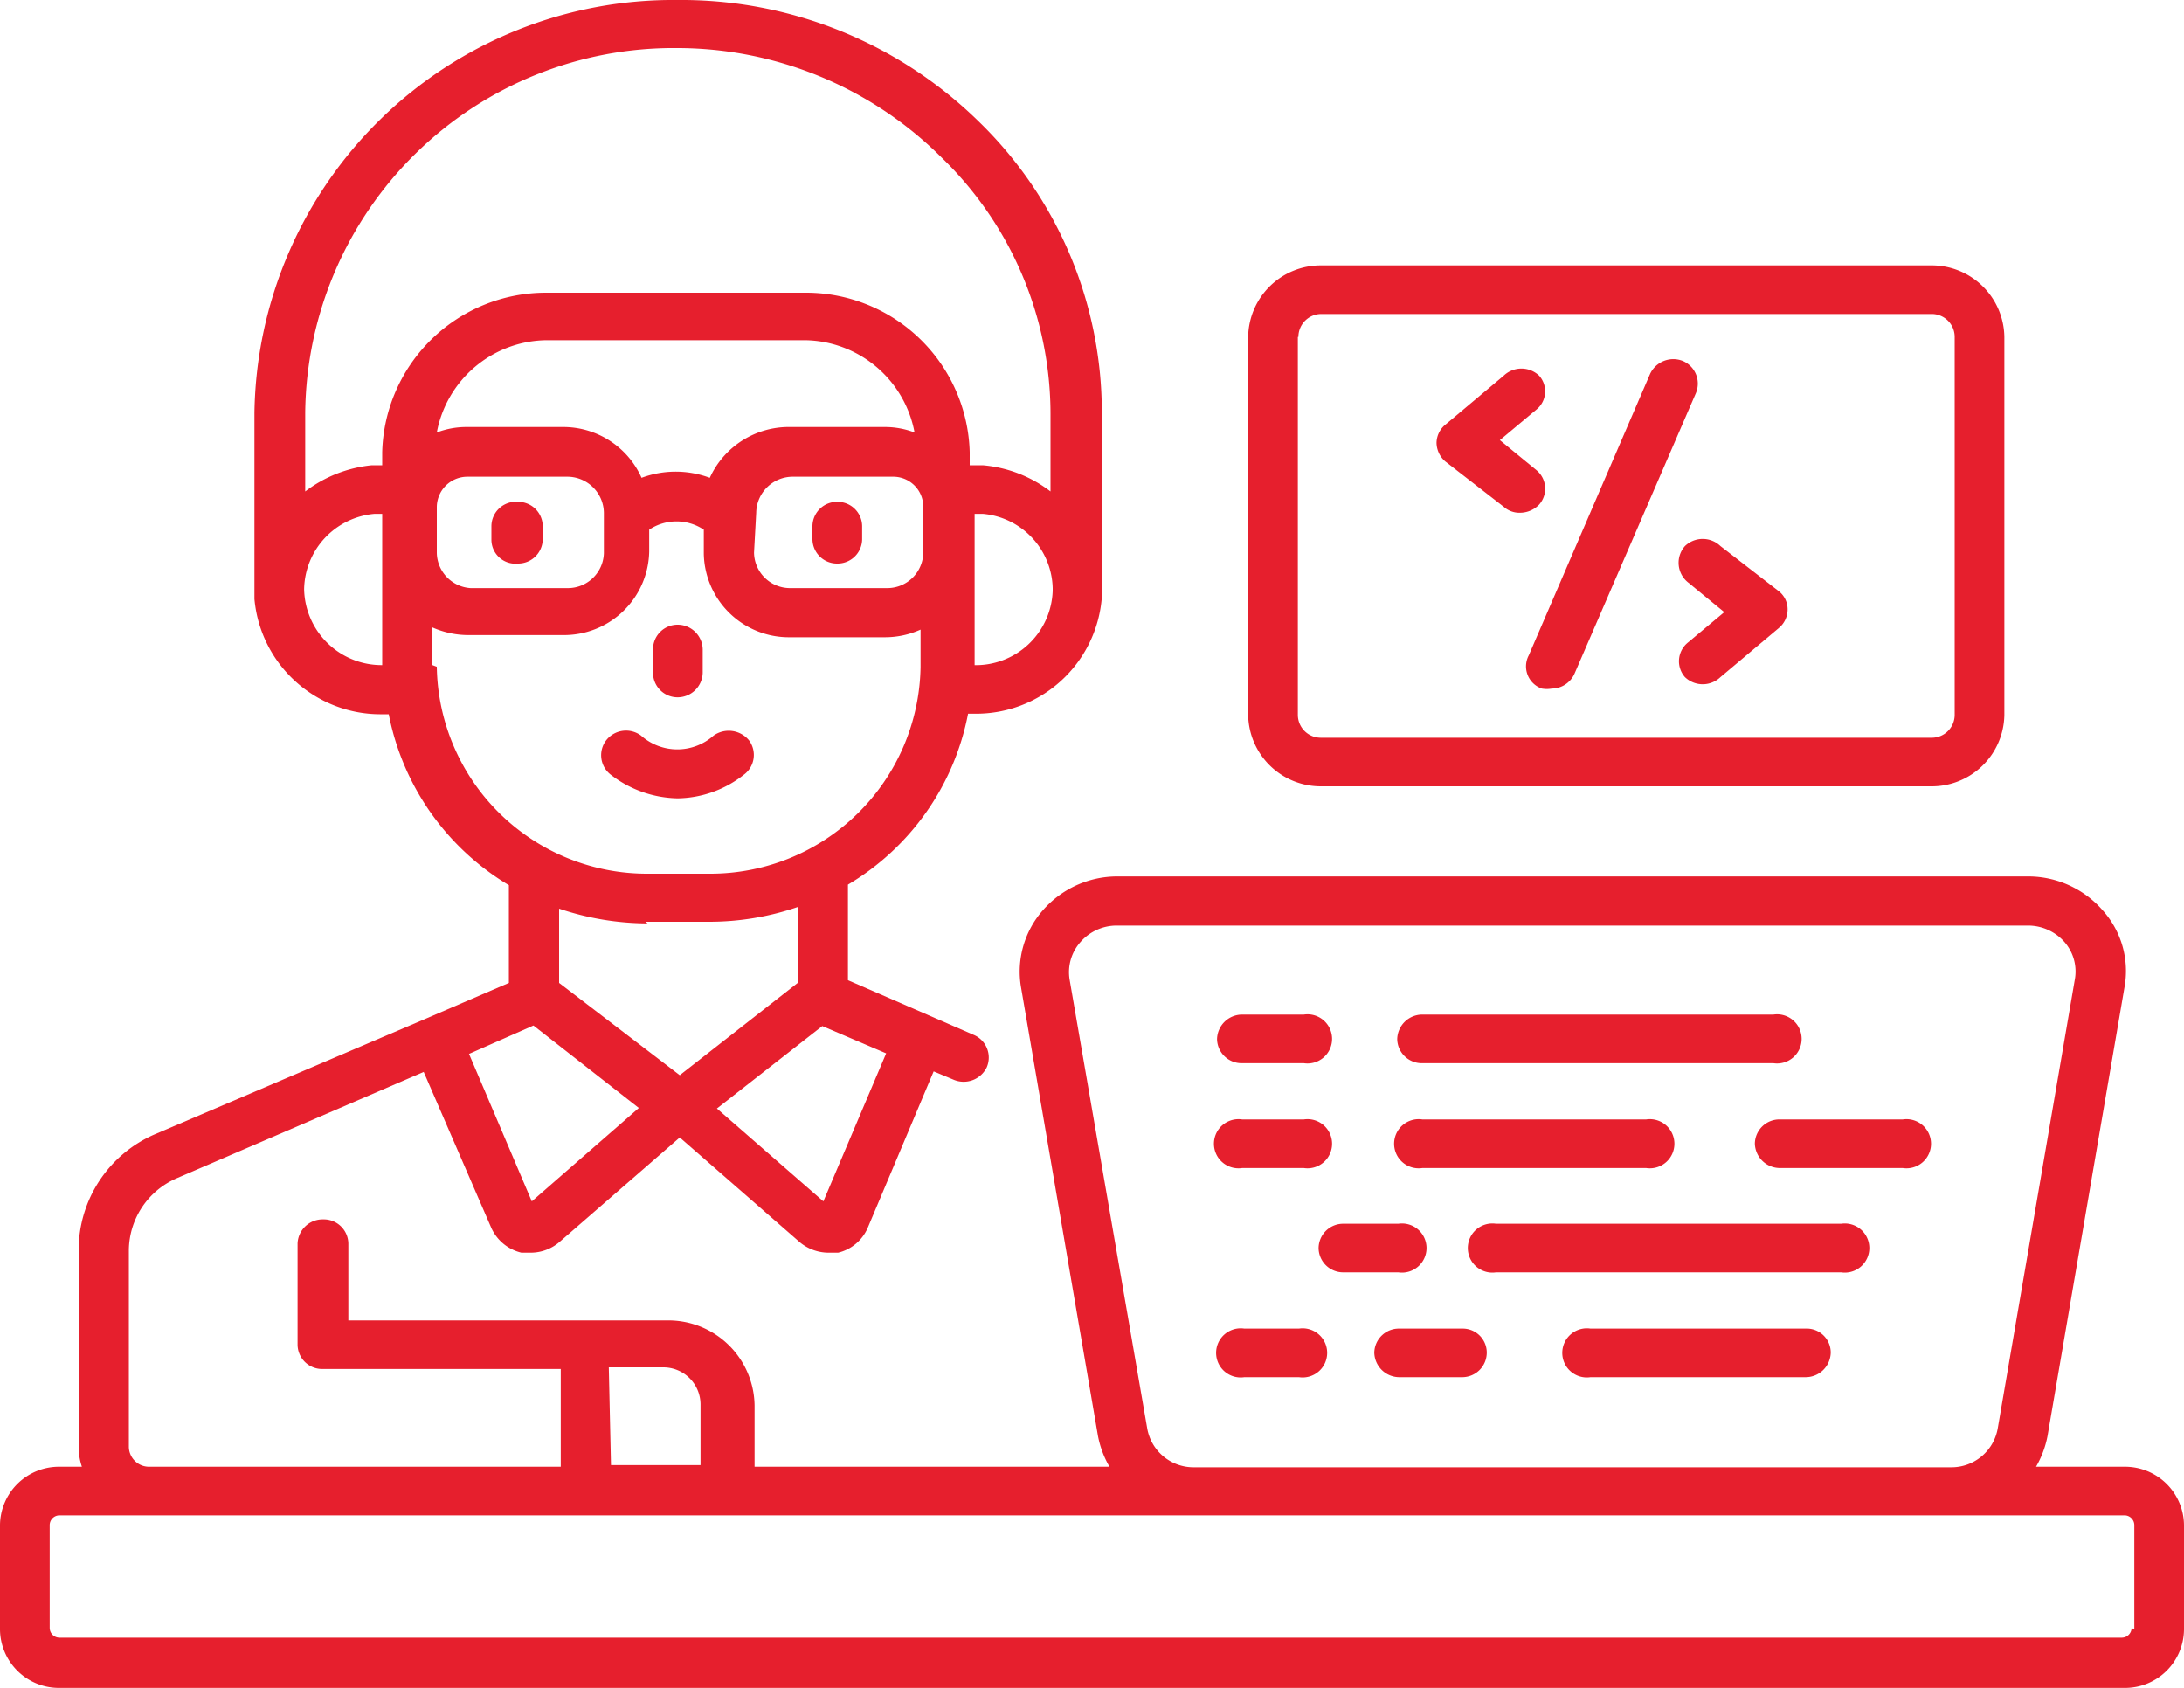 <svg xmlns="http://www.w3.org/2000/svg" id="Layer_1" data-name="Layer 1" viewBox="0 0 40 30.91"><defs><style>.cls-1{fill:#e61f2d;}</style></defs><path class="cls-1" d="M38.91,26.86H37.29a1.8,1.8,0,0,0,.21-.56l1.41-8.22a1.66,1.66,0,0,0-.4-1.41,1.81,1.81,0,0,0-1.36-.62H20.46a1.81,1.81,0,0,0-1.36.62,1.7,1.7,0,0,0-.4,1.41l1.41,8.22a1.8,1.8,0,0,0,.21.56h-6.5V25.74a1.58,1.58,0,0,0-1.59-1.56H6.38V22.77a.45.45,0,0,0-.46-.44.46.46,0,0,0-.47.44v1.86a.45.45,0,0,0,.46.44h4.36v1.79H2.74a.37.37,0,0,1-.38-.37v-3.6a1.45,1.45,0,0,1,.87-1.31l4.53-1.95L9,22.49a.81.81,0,0,0,.55.45l.17,0a.81.81,0,0,0,.52-.19l2.21-1.92,2.2,1.92a.83.83,0,0,0,.52.19l.18,0a.79.79,0,0,0,.54-.45l1.21-2.87.36.15a.47.47,0,0,0,.61-.22.45.45,0,0,0-.24-.6l-2.3-1V16.2a4.66,4.66,0,0,0,2.2-3.13h.12a2.31,2.31,0,0,0,2.33-2.13s0,0,0-.06V7.55a7.42,7.42,0,0,0-2.27-5.34A7.78,7.78,0,0,0,12.41,0,7.67,7.67,0,0,0,4.66,7.56v3.33s0,0,0,.08A2.32,2.32,0,0,0,7,13.08h.12a4.69,4.69,0,0,0,2.2,3.13V18l-1.51.65h0L2.84,20.77a2.31,2.31,0,0,0-1.4,2.12v3.6a1.15,1.15,0,0,0,.06.37H1.09A1.08,1.08,0,0,0,0,27.93v1.91a1.08,1.08,0,0,0,1.09,1.07H38.91A1.08,1.08,0,0,0,40,29.84V27.93A1.08,1.08,0,0,0,38.91,26.86ZM19.59,17.94a.83.83,0,0,1,.2-.69.88.88,0,0,1,.67-.3H37.14a.89.89,0,0,1,.67.3.82.82,0,0,1,.19.69l-1.41,8.21a.86.86,0,0,1-.86.72H21.87a.86.86,0,0,1-.86-.72ZM9.74,22l-1.15-2.7,1.18-.52,1.93,1.51Zm5.34,0-1.95-1.7,1.93-1.51,1.17.5ZM13,8.75a1.79,1.79,0,0,0-1.25,0,1.57,1.57,0,0,0-1.45-.93H8.53a1.51,1.51,0,0,0-.53.1,2.07,2.07,0,0,1,2-1.69h4.75a2.07,2.07,0,0,1,2,1.69,1.51,1.51,0,0,0-.53-.1H14.48A1.59,1.59,0,0,0,13,8.75ZM8,9.28a.56.56,0,0,1,.56-.55h1.82a.67.67,0,0,1,.68.66v.74a.66.66,0,0,1-.66.64H8.62A.66.66,0,0,1,8,10.13Zm5.85.11a.67.67,0,0,1,.68-.66h1.82a.55.55,0,0,1,.56.55v.84a.66.66,0,0,1-.66.65H14.47a.66.66,0,0,1-.66-.65Zm4,2.79h0V9.41H18a1.4,1.4,0,0,1,1.28,1.36v.05A1.41,1.41,0,0,1,17.82,12.18ZM12.41.88a6.86,6.86,0,0,1,4.83,2,6.54,6.54,0,0,1,2,4.71V9A2.37,2.37,0,0,0,18,8.52h-.24V8.28a3,3,0,0,0-3-2.92H10a3,3,0,0,0-3,2.92v.24H6.81A2.41,2.41,0,0,0,5.59,9V7.55A6.75,6.75,0,0,1,12.41.88ZM7,12.18H7a1.42,1.42,0,0,1-1.43-1.39A1.41,1.41,0,0,1,6.86,9.41H7v2.77Zm.92,0v-.69a1.63,1.63,0,0,0,.66.14h1.74a1.56,1.56,0,0,0,1.57-1.53V9.7a.9.9,0,0,1,1,0v.44a1.56,1.56,0,0,0,1.58,1.53H16.2a1.59,1.59,0,0,0,.66-.14v.69A3.85,3.85,0,0,1,13,16H11.86A3.85,3.85,0,0,1,8,12.21Zm3.9,4.7H13a5,5,0,0,0,1.61-.27V18l-2.16,1.69L10.24,18V16.64A5.1,5.1,0,0,0,11.86,16.91Zm-.67,8.16h1a.68.68,0,0,1,.68.67v1.12H11.19Zm27.89,4.77a.18.18,0,0,1-.18.18H1.09a.18.18,0,0,1-.18-.18V27.93a.18.18,0,0,1,.18-.18H38.91a.18.18,0,0,1,.18.18v1.91Z"></path><path class="cls-1" d="M13.62,14.19a.45.45,0,0,0,.1-.63.48.48,0,0,0-.65-.09,1,1,0,0,1-1.33,0,.46.46,0,0,0-.64.09.45.45,0,0,0,.09.63,2.06,2.06,0,0,0,1.22.43A2,2,0,0,0,13.62,14.19Z"></path><path class="cls-1" d="M12.41,12.77a.46.46,0,0,0,.46-.45v-.43a.46.46,0,0,0-.46-.45.45.45,0,0,0-.45.45v.43A.45.45,0,0,0,12.41,12.77Z"></path><path class="cls-1" d="M9.49,10.32a.45.45,0,0,0,.45-.44V9.63a.45.45,0,0,0-.45-.44A.45.45,0,0,0,9,9.63v.25A.44.44,0,0,0,9.49,10.32Z"></path><path class="cls-1" d="M15.34,10.32a.45.45,0,0,0,.45-.44V9.63a.45.45,0,0,0-.45-.44.45.45,0,0,0-.46.44v.25A.45.45,0,0,0,15.34,10.32Z"></path><path class="cls-1" d="M22.75,19.47h1.13a.45.45,0,1,0,0-.89H22.75a.46.46,0,0,0-.46.45A.45.45,0,0,0,22.75,19.47Z"></path><path class="cls-1" d="M26.05,19.47h6.43a.45.45,0,1,0,0-.89H26.05a.46.46,0,0,0-.46.45A.45.45,0,0,0,26.05,19.47Z"></path><path class="cls-1" d="M22.75,21.39h1.13a.45.45,0,1,0,0-.89H22.75a.45.45,0,1,0,0,.89Z"></path><path class="cls-1" d="M32.14,20.94a.46.46,0,0,0,.46.45h2.25a.45.45,0,1,0,0-.89H32.6A.45.45,0,0,0,32.14,20.94Z"></path><path class="cls-1" d="M26.05,21.39h4.1a.45.45,0,1,0,0-.89h-4.1a.45.45,0,1,0,0,.89Z"></path><path class="cls-1" d="M24.15,22.86a.45.45,0,0,0,.46.44h1a.45.45,0,1,0,0-.89h-1A.45.45,0,0,0,24.15,22.86Z"></path><path class="cls-1" d="M33.72,22.41H27.4a.45.45,0,1,0,0,.89h6.32a.45.45,0,1,0,0-.89Z"></path><path class="cls-1" d="M23.79,24.33h-1a.45.45,0,1,0,0,.89h1a.45.45,0,1,0,0-.89Z"></path><path class="cls-1" d="M33.07,24.33H29.13a.45.45,0,1,0,0,.89h3.94a.46.46,0,0,0,.46-.45A.44.44,0,0,0,33.07,24.33Z"></path><path class="cls-1" d="M26.78,24.33H25.63a.45.45,0,0,0-.46.44.46.46,0,0,0,.46.45h1.15a.45.45,0,0,0,.45-.45A.44.44,0,0,0,26.78,24.33Z"></path><path class="cls-1" d="M28.24,12.61a.53.53,0,0,0,.18,0,.46.46,0,0,0,.42-.28l2.22-5.13a.45.45,0,0,0-.24-.59.47.47,0,0,0-.6.24L28,12A.43.43,0,0,0,28.24,12.61Z"></path><path class="cls-1" d="M30.91,10.66l.67.55-.67.56a.44.44,0,0,0-.05.63.47.47,0,0,0,.65,0l1.07-.9a.44.44,0,0,0,.16-.34.42.42,0,0,0-.17-.34L31.51,10a.47.47,0,0,0-.65,0A.46.46,0,0,0,30.91,10.66Z"></path><path class="cls-1" d="M27.54,9.28a.43.43,0,0,0,.3.11.49.49,0,0,0,.35-.15.44.44,0,0,0-.05-.63l-.67-.55.67-.56a.43.43,0,0,0,.05-.62.47.47,0,0,0-.65,0l-1.06.89a.44.44,0,0,0-.17.34.46.46,0,0,0,.16.34Z"></path><path class="cls-1" d="M24.19,14.4H35.37a1.33,1.33,0,0,0,1.34-1.31V6.17a1.33,1.33,0,0,0-1.34-1.31H24.19a1.33,1.33,0,0,0-1.33,1.31v6.92A1.33,1.33,0,0,0,24.19,14.4Zm-.41-8.23a.42.42,0,0,1,.42-.42H35.37a.42.42,0,0,1,.43.42v6.92a.42.42,0,0,1-.43.42H24.19a.42.42,0,0,1-.42-.42V6.17Z"></path></svg>